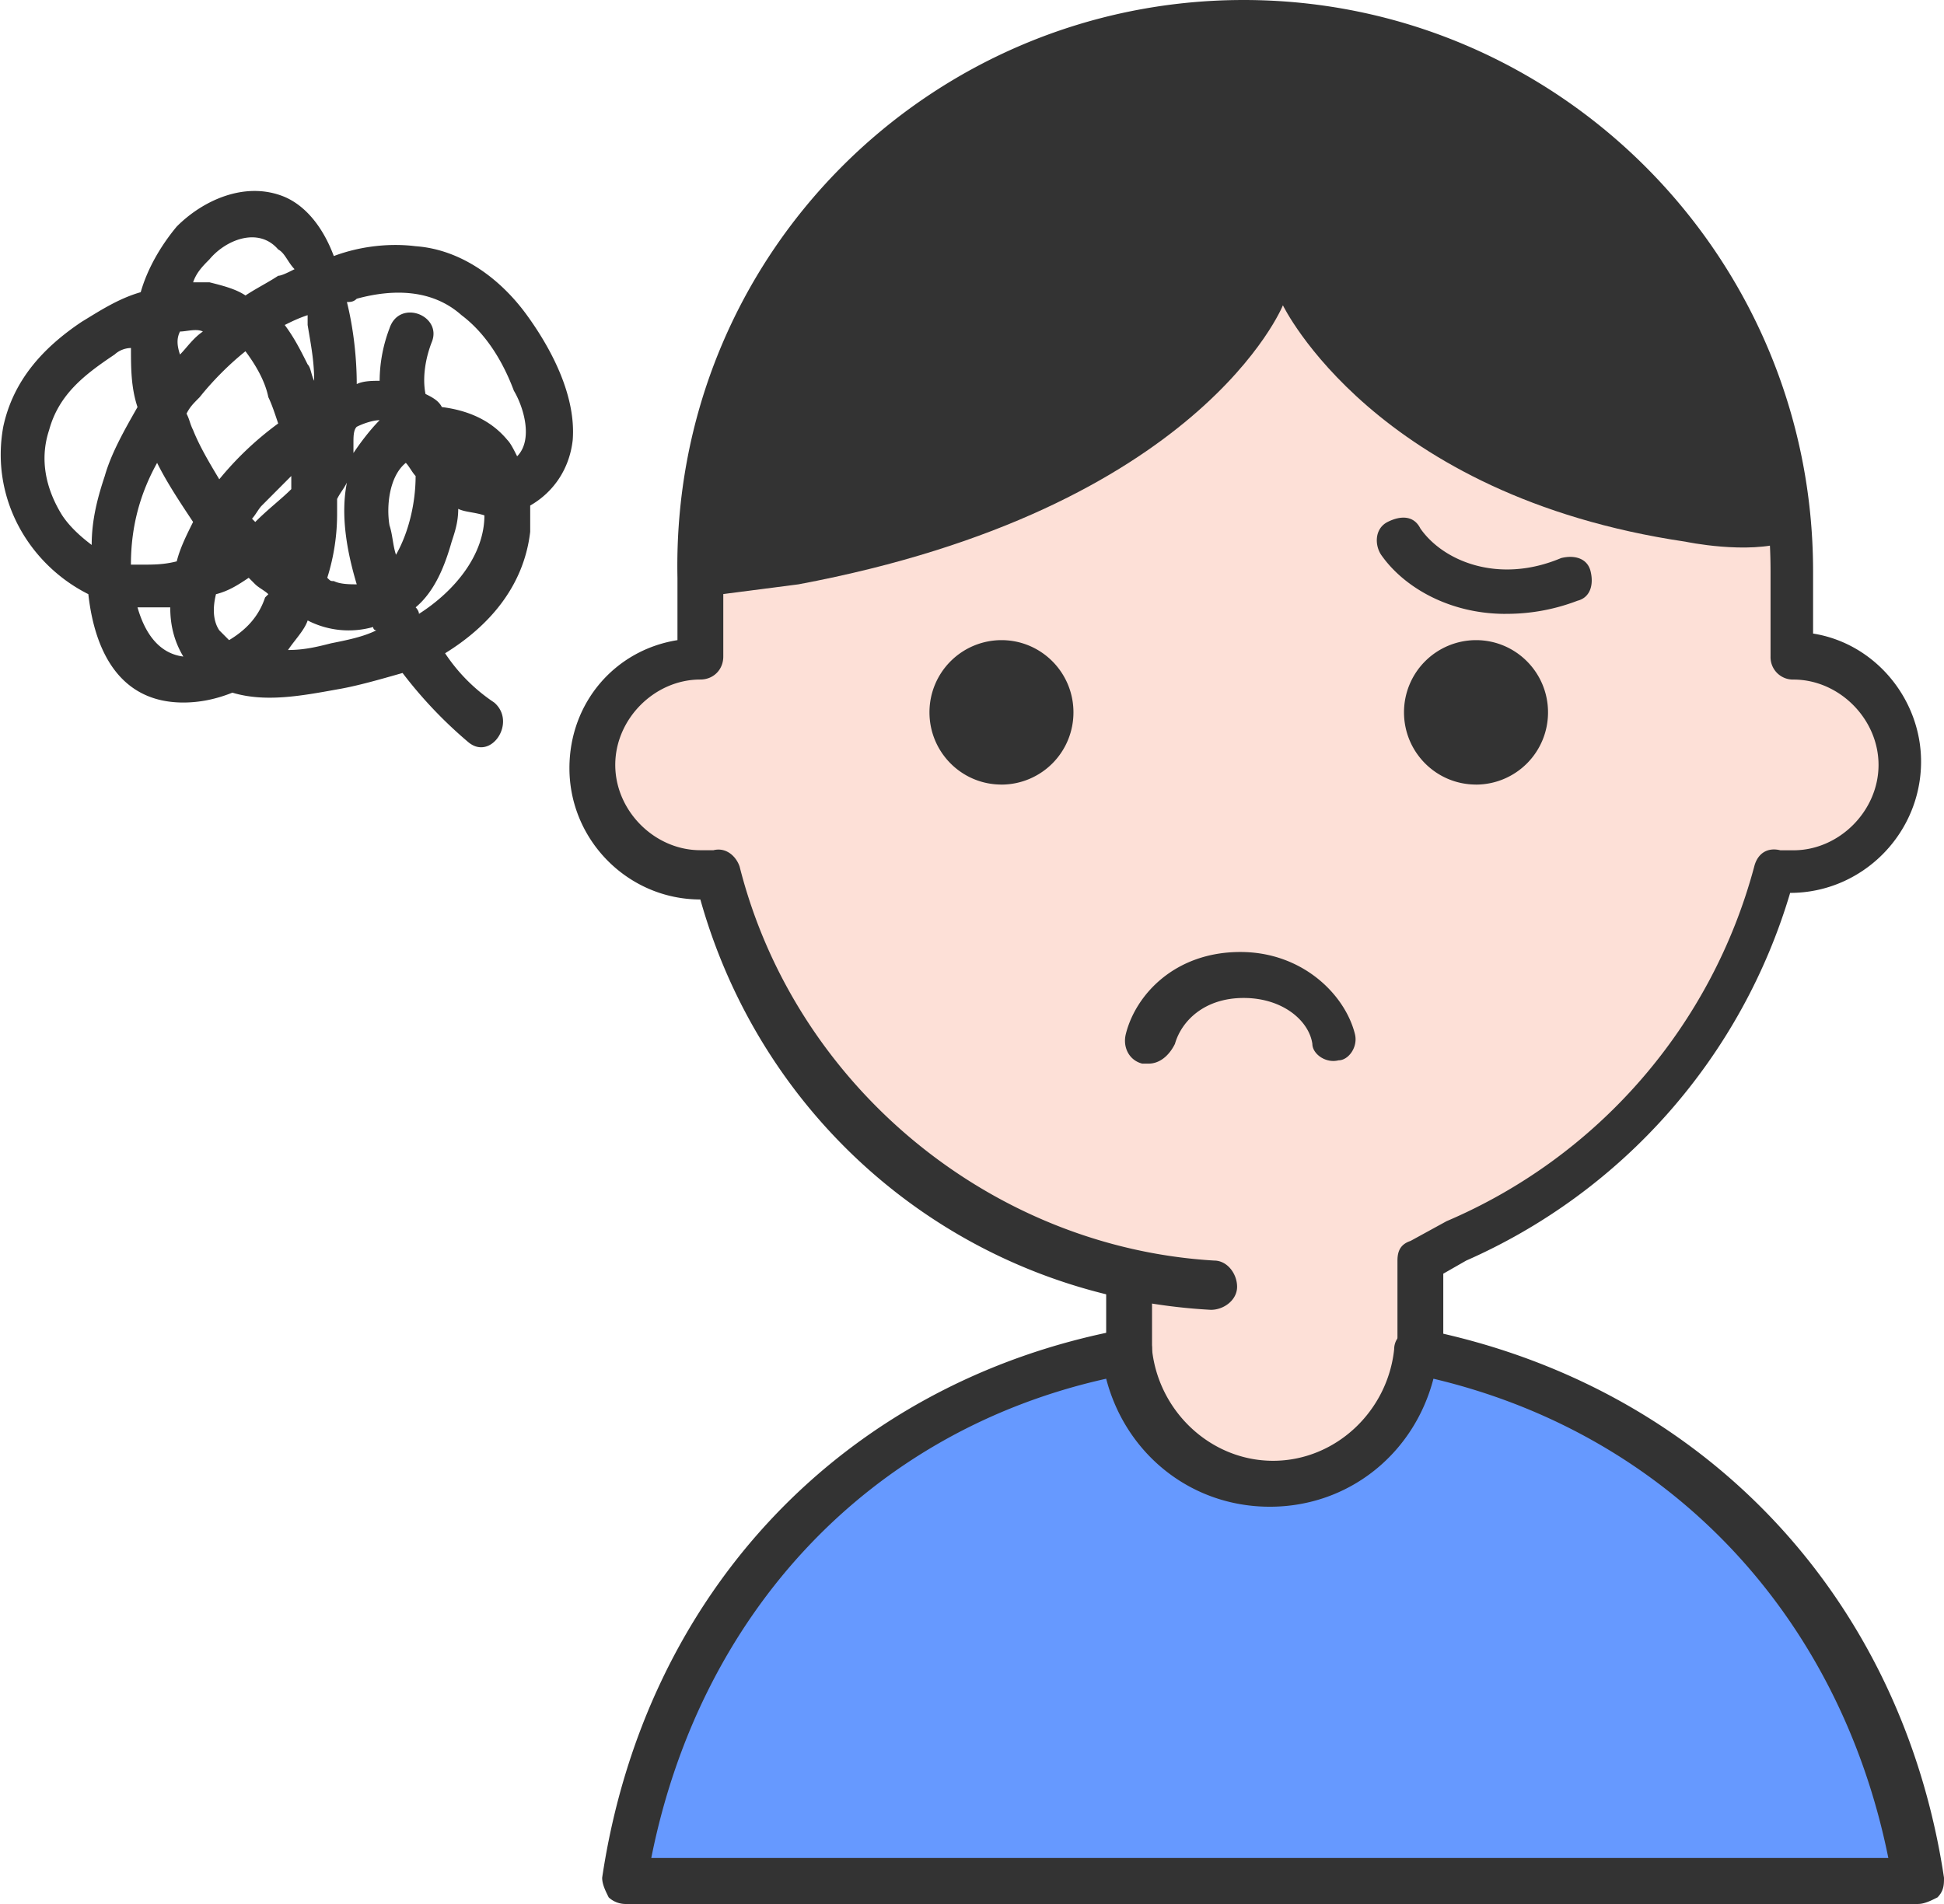 <svg width="49" height="48" fill="none" xmlns="http://www.w3.org/2000/svg"><g clip-path="url(#clip0)"><path d="M22.52 36.165s-4.62 1.738-6.764 11.255H48.34s-.577-4.882-4.124-8.69c-3.547-3.806-8.497-4.716-8.497-4.716v-2.318l.907-.496c3.96-1.655 7.012-5.214 8.002-9.435.083-.33 2.805.166 3.3-1.986.577-2.814-2.887-3.31-2.887-3.31v-2.07C45.04 6.787 38.854.58 31.265.58c-7.59 0-13.777 6.207-13.777 13.82v2.153s-2.64.413-2.64 2.73c0 2.483 2.723 2.732 3.053 2.649 1.32 5.048 5.362 9.02 10.559 10.096l-.165 1.904c-3.547.91-5.775 2.234-5.775 2.234z" fill="#FDE0D7"/><path d="M15.756 47.42H48.34c-1.072-6.537-5.692-11.917-12.704-13.324-.165 1.821-1.732 3.31-3.63 3.31-1.897 0-3.711-1.489-3.876-3.392-1.073.248-2.063.579-3.053.91 0 0-1.897.662-2.64 1.241-5.939 4.304-6.681 11.256-6.681 11.256z" fill="#69F"/><path d="M48.34 48H15.756a.629.629 0 01-.413-.166c-.082-.165-.165-.33-.165-.496 1.073-7.2 6.105-12.497 13.116-13.82.165 0 .33 0 .495.082a.455.455 0 01.248.414c.165 1.572 1.485 2.813 3.052 2.813 1.568 0 2.887-1.24 3.052-2.813 0-.166.083-.331.248-.414.165-.083.33-.166.495-.083 7.011 1.407 12.044 6.704 13.116 13.82 0 .166 0 .332-.165.497-.165.083-.33.166-.495.166zM16.416 46.84h31.181c-1.237-6.124-5.526-10.675-11.466-12.082-.495 1.903-2.145 3.227-4.124 3.227-1.98 0-3.63-1.324-4.125-3.227-5.94 1.324-10.229 5.875-11.466 12.082zM28.955 26.814h-.165c-.33-.083-.495-.414-.413-.745.248-.993 1.238-2.069 2.887-2.069 1.568 0 2.64 1.076 2.888 2.069.082.331-.165.662-.413.662-.33.083-.66-.166-.66-.414-.082-.58-.742-1.158-1.732-1.158s-1.567.579-1.732 1.158c-.165.331-.413.497-.66.497zM37.946 15.476c-1.402 0-2.557-.662-3.134-1.49-.165-.248-.165-.662.165-.828.33-.165.66-.165.825.166.577.828 1.98 1.407 3.547.745.33-.083.66 0 .742.33.083.332 0 .663-.33.746a4.974 4.974 0 01-1.815.33zM25.242 19.78a1.818 1.818 0 001.815-1.822c0-1.005-.812-1.82-1.815-1.82a1.818 1.818 0 00-1.814 1.82c0 1.006.812 1.821 1.814 1.821zM37.204 19.78a1.818 1.818 0 001.815-1.822c0-1.005-.813-1.82-1.815-1.82a1.818 1.818 0 00-1.815 1.82c0 1.006.813 1.821 1.815 1.821z" fill="#333"/><path d="M28.46 34.676a.565.565 0 01-.578-.58V32.36c0-.331.248-.58.578-.58.33 0 .578.249.578.58v1.737c0 .249-.33.58-.578.58zM13.281 7.945c-.66-.91-1.65-1.655-2.805-1.738-.66-.083-1.402 0-2.062.248-.247-.662-.66-1.24-1.237-1.49-.99-.413-2.063.084-2.722.746-.413.496-.743 1.075-.908 1.655-.577.165-1.072.496-1.485.745-.99.662-1.732 1.49-1.98 2.648-.33 1.82.66 3.476 2.145 4.22.165 1.49.825 2.732 2.393 2.732.412 0 .824-.083 1.237-.249.825.249 1.732.083 2.64-.082.495-.083 1.072-.249 1.65-.414a11.043 11.043 0 001.65 1.738c.577.496 1.237-.497.66-.993a4.424 4.424 0 01-1.238-1.242c1.072-.662 1.98-1.655 2.145-3.062v-.662c.577-.331.99-.91 1.072-1.655.082-1.076-.495-2.235-1.155-3.145zm-7.507 8.193l-.247-.248c-.165-.248-.165-.58-.083-.91.33-.083.578-.249.825-.414l.165.165c.083.083.248.166.33.249l-.082.082c-.165.497-.495.828-.908 1.076zm-1.237-7.78c.165 0 .413-.082.577 0-.247.166-.412.415-.577.58-.082-.248-.082-.414 0-.58zm2.227 1.656c.083.166.165.414.248.662a8.066 8.066 0 00-1.485 1.407c-.248-.414-.495-.828-.66-1.241-.082-.166-.082-.249-.165-.414.083-.166.165-.248.33-.414.33-.414.742-.828 1.155-1.159.247.331.495.745.577 1.16zm-.33 3.145l-.082-.083c.082-.083.165-.248.247-.33L7.342 12v.331c-.248.249-.578.497-.908.828zm-2.474-1.49c.247.497.577.993.907 1.49-.165.33-.33.662-.412.993-.33.083-.578.083-.908.083H3.3c0-.993.247-1.82.66-2.566zm4.537 1.242v-.331c.082-.166.165-.249.247-.414-.165.827 0 1.738.248 2.565-.165 0-.413 0-.578-.082-.082 0-.082 0-.165-.083a5.352 5.352 0 00.248-1.655zm1.32.33c-.083-.496 0-1.24.412-1.572.083.083.165.248.247.331 0 .662-.165 1.407-.495 1.986-.082-.248-.082-.496-.164-.744zm-.908-1.82v-.248c0-.166 0-.331.083-.414.165-.083.412-.166.577-.166-.247.249-.495.58-.66.828zM7.754 8.193c.083.497.165.91.165 1.407-.082-.165-.082-.33-.165-.414-.165-.33-.33-.662-.577-.993.165-.082.33-.165.577-.248v.248zM5.28 6.538c.413-.496 1.238-.827 1.733-.248.165.083.247.33.412.496-.165.083-.33.166-.412.166-.248.165-.578.331-.825.497-.248-.166-.578-.249-.908-.332h-.412c.083-.248.247-.413.412-.579zm-3.712 6.455c-.412-.662-.577-1.407-.33-2.151.248-.91.908-1.407 1.65-1.904a.629.629 0 01.413-.165c0 .496 0 .993.165 1.49-.33.579-.66 1.158-.825 1.737-.165.497-.33 1.076-.33 1.738-.33-.248-.578-.496-.743-.745zm1.898 2.318h.825c0 .413.082.827.33 1.241-.66-.083-.99-.662-1.155-1.241zm4.867.91c-.33.083-.66.166-1.073.166.165-.249.413-.497.495-.745a2.26 2.26 0 001.65.165s0 .083.083.083c-.33.165-.743.248-1.155.33zm2.227-.745c0-.083-.083-.165-.083-.165.495-.414.743-1.076.908-1.656.082-.248.165-.496.165-.827.165.083.412.083.66.165 0 .993-.743 1.904-1.65 2.483zm2.475-3.972c-.083-.166-.165-.331-.248-.414-.412-.497-.99-.745-1.65-.828-.082-.165-.247-.248-.412-.33-.083-.415 0-.911.165-1.325.247-.662-.825-1.076-1.072-.33A3.76 3.76 0 009.569 9.6c-.165 0-.412 0-.577.083 0-.662-.083-1.407-.248-2.069.083 0 .165 0 .248-.083.907-.248 1.897-.248 2.64.414.66.497 1.072 1.241 1.32 1.904.247.413.494 1.24.082 1.655z" fill="#333"/><path d="M35.801 34.676a.565.565 0 01-.577-.58V31.78c0-.248.082-.413.33-.496l.907-.497a13.514 13.514 0 007.755-8.938c.082-.33.33-.496.66-.413h.33c1.154 0 2.144-.994 2.144-2.152 0-1.159-.99-2.152-2.145-2.152a.565.565 0 01-.577-.58V14.4c0-7.283-5.94-13.241-13.199-13.241-7.259 0-13.198 5.958-13.198 13.241v2.152c0 .33-.248.579-.578.579-1.155 0-2.145.993-2.145 2.152 0 1.158.99 2.151 2.145 2.151h.33c.33-.082.578.166.66.414 1.402 5.545 6.352 9.6 11.961 9.931.33 0 .578.331.578.662s-.33.58-.66.58c-6.104-.331-11.219-4.47-12.869-10.345-1.815 0-3.3-1.49-3.3-3.31 0-1.656 1.155-2.98 2.723-3.228v-1.573C16.91 6.456 23.428 0 31.346 0 39.267 0 45.7 6.455 45.7 14.4v1.572c1.568.249 2.722 1.656 2.722 3.228 0 1.82-1.484 3.31-3.3 3.31a14.697 14.697 0 01-8.166 9.27l-.577.33v1.987c0 .248-.248.579-.578.579z" fill="#333"/><path d="M32.337 7.696s-2.063 5.131-12.209 7.035l-2.557.33C17.076 8.359 22.273.58 31.264.58c11.467 0 14.024 10.924 13.777 13.076-.99.331-2.558 0-2.558 0-7.836-1.159-10.146-5.959-10.146-5.959z" fill="#333"/></g><defs><clipPath id="clip0"><path fill="#fff" d="M0 0h49v48H0z"/></clipPath></defs></svg>